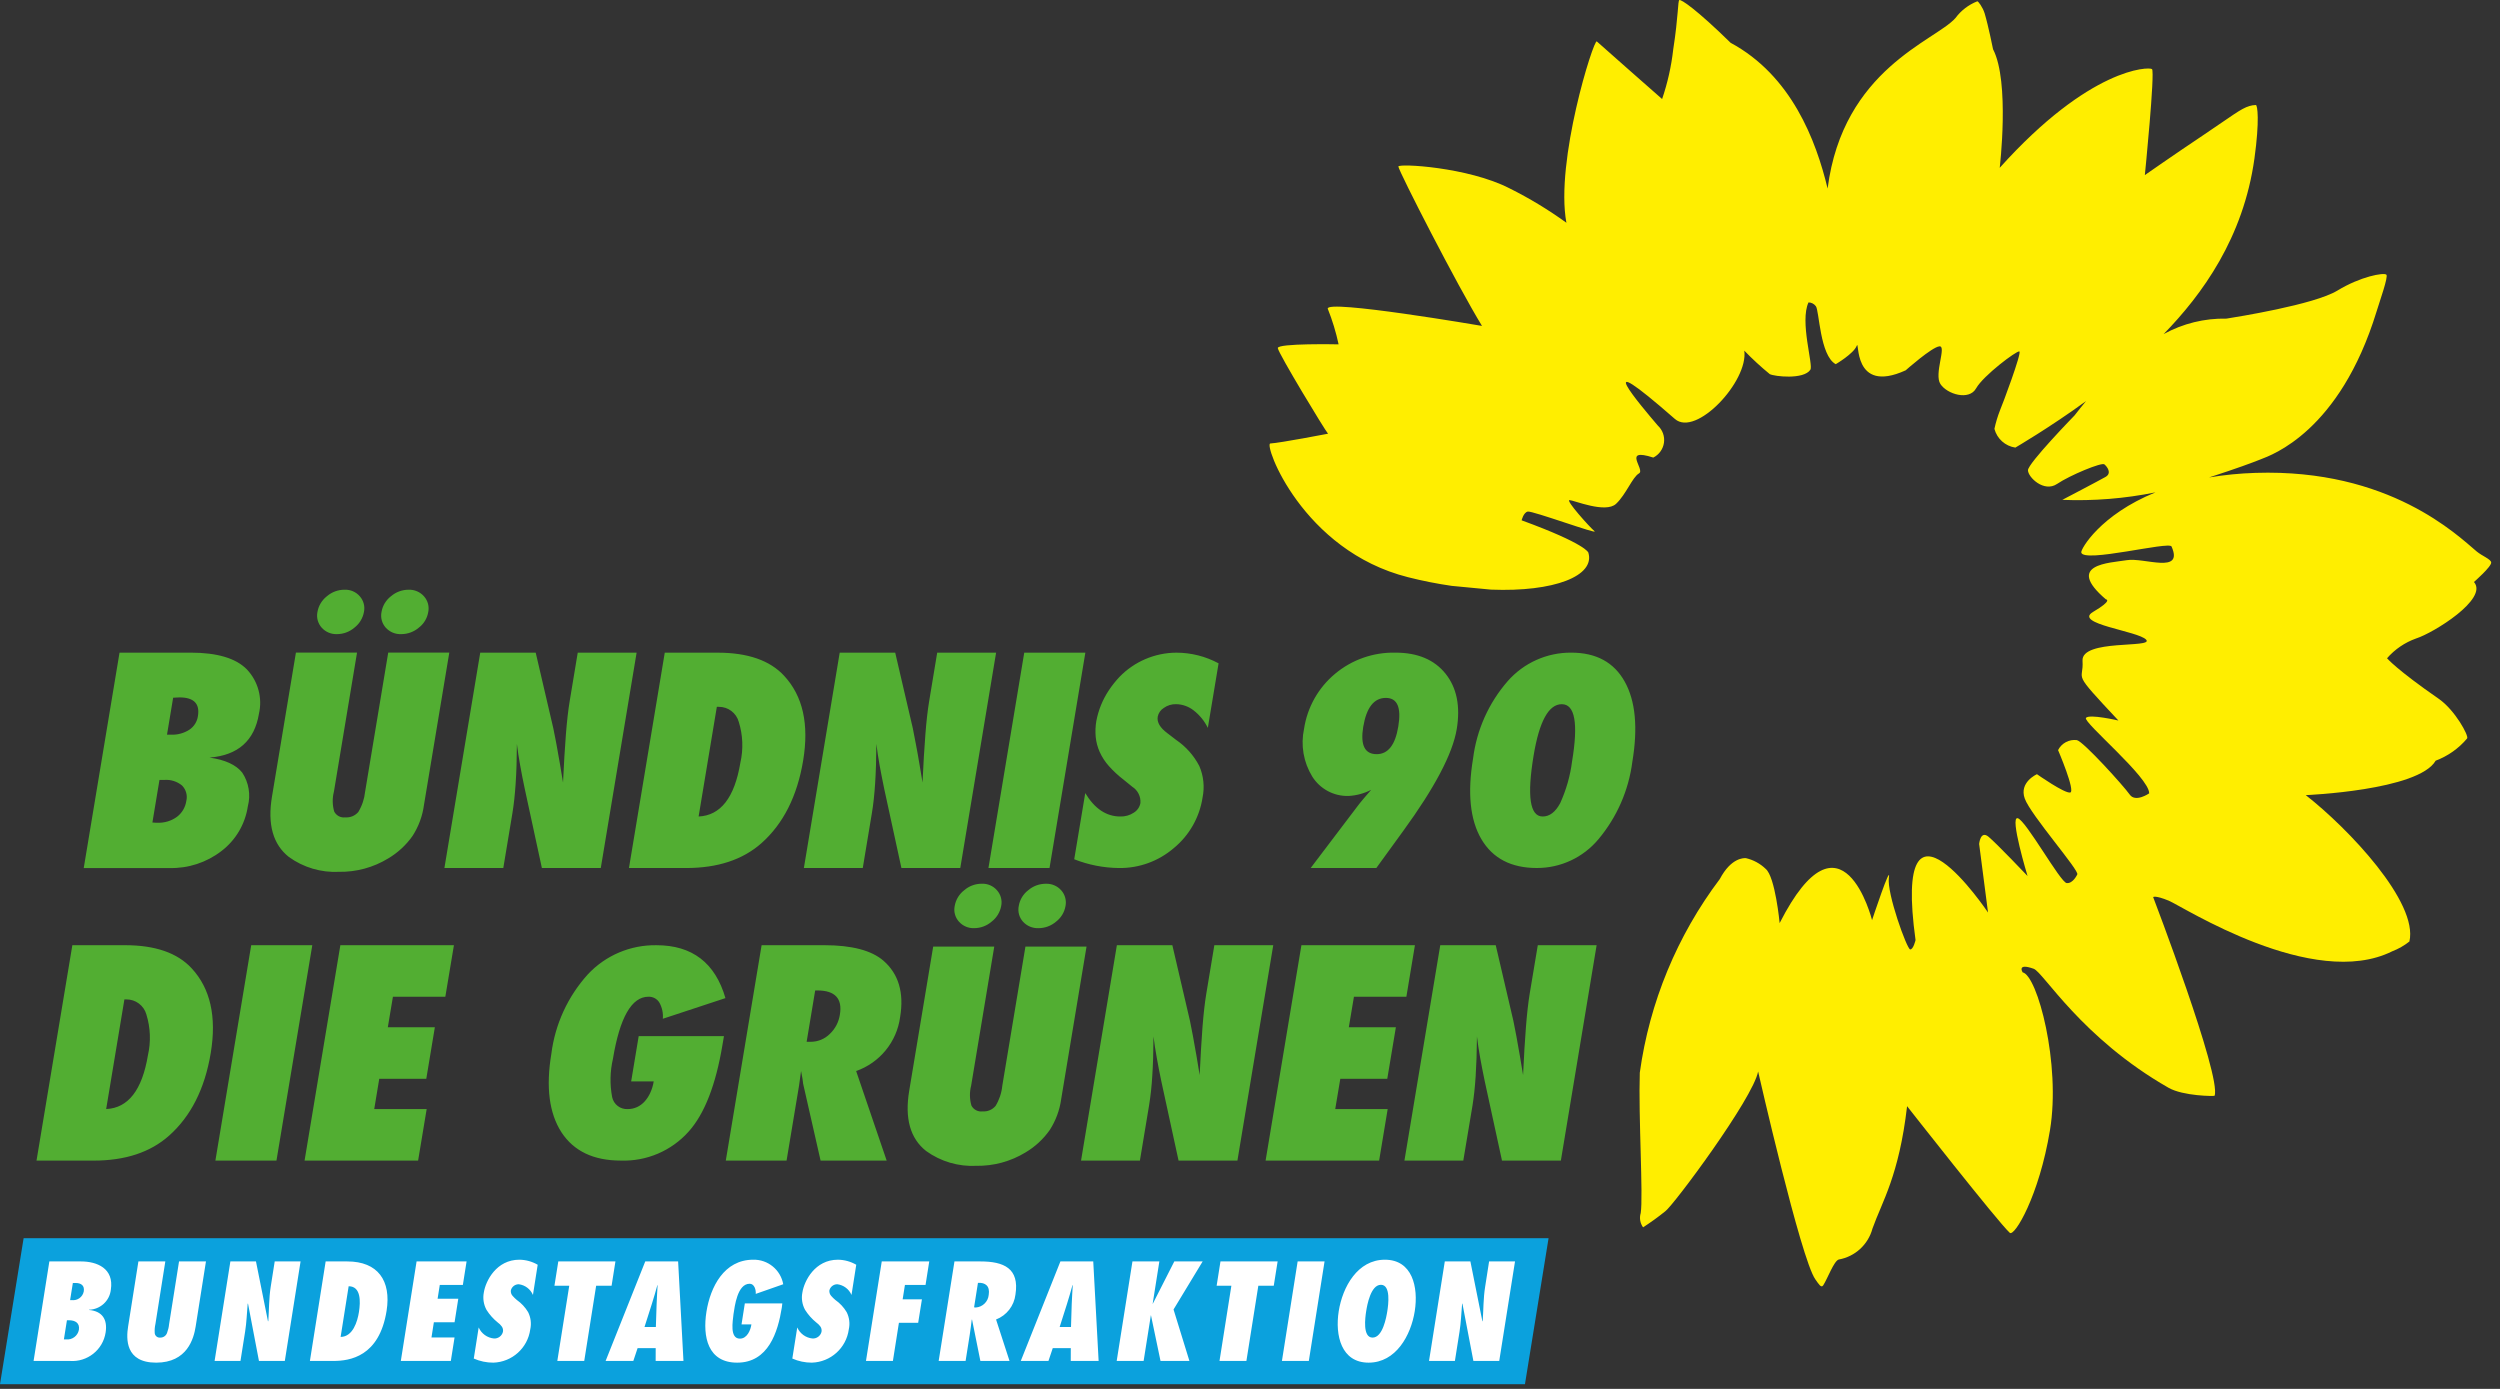 <svg width="180" height="100" viewBox="0 0 180 100" fill="none" xmlns="http://www.w3.org/2000/svg">
<rect x="0" y="0" width="180" height="100" fill="#333333" stroke="none"/>
<g clip-path="url(#clip0_3378_3631)">
<path d="M179.366 40.491C179.327 40.252 178.724 40.037 178.321 39.705C176.952 38.56 172.048 33.737 162.401 34.047C161.278 34.081 160.16 34.191 159.052 34.376C161.107 33.709 162.173 33.311 162.792 33.063C163.538 32.769 168.461 31.081 171.112 22.431C171.336 21.693 171.975 19.908 171.818 19.775C171.621 19.61 169.966 19.904 168.292 20.922C166.612 21.944 160.972 22.833 160.305 22.941C158.725 22.909 157.165 23.294 155.78 24.056C158.568 21.192 161.526 17.122 162.32 11.409C162.7 8.67 162.539 7.553 162.42 7.561C162.265 7.564 162.11 7.589 161.96 7.635C161.338 7.818 160.707 8.342 158.659 9.715C156.605 11.086 154.429 12.606 154.429 12.606C154.429 12.606 155.176 5.147 154.943 4.973C154.717 4.805 150.481 4.845 143.979 12.083C143.979 12.083 144.718 5.883 143.499 3.544C143.499 3.544 143.161 1.851 142.895 0.965C142.762 0.523 142.415 0.056 142.36 0.096C141.736 0.342 141.193 0.758 140.794 1.297C139.358 2.939 132.692 4.951 131.588 13.575C130.752 10.096 128.981 5.441 124.605 3.082C122.135 0.664 121.038 -0.059 120.911 0.004C120.801 0.06 120.848 1.137 120.472 3.559C120.335 4.775 120.067 5.972 119.672 7.13C119.672 7.13 115.089 3.101 114.971 2.983C114.753 2.77 111.958 11.621 112.781 16.039C111.486 15.102 110.118 14.273 108.687 13.561C105.69 12.021 100.648 11.755 100.682 11.992C100.742 12.391 104.938 20.588 106.704 23.466C106.704 23.466 95.4 21.526 95.6 22.232C95.931 23.062 96.192 23.919 96.38 24.794C96.38 24.794 91.944 24.7 92.002 25.066C92.064 25.477 95.365 30.929 95.618 31.227C95.618 31.227 92.186 31.89 91.463 31.931C90.972 31.956 93.755 39.642 101.386 41.561C102.418 41.822 103.463 42.029 104.516 42.182C105.379 42.262 106.436 42.365 107.353 42.453C111.893 42.633 114.876 41.467 114.36 39.785C114.36 39.785 114.213 39.164 109.557 37.463C109.557 37.463 109.685 36.907 109.996 36.833C110.308 36.757 115.151 38.532 114.805 38.246C114.462 37.961 112.688 35.99 113.009 36.008C113.331 36.022 115.604 36.982 116.357 36.275C117.078 35.6 117.533 34.354 118.008 34.085C118.483 33.812 116.741 32.205 119.037 32.945C119.452 32.738 119.738 32.34 119.805 31.881C119.871 31.422 119.707 30.96 119.367 30.645C118.142 29.212 114.256 24.619 120.593 30.165C122.109 31.493 125.899 27.448 125.588 25.246C126.167 25.845 126.78 26.41 127.424 26.937C127.744 27.103 129.865 27.354 130.348 26.619C130.568 26.283 129.571 23.149 130.212 21.774C130.419 21.776 130.614 21.875 130.738 22.041C130.992 22.336 131.022 25.602 132.173 26.221C132.173 26.221 133.465 25.465 133.683 24.9C133.903 24.332 133.332 28.431 137.209 26.663C137.209 26.663 139.098 24.985 139.637 24.937C140.178 24.886 139.234 26.926 139.711 27.652C140.19 28.382 141.777 28.868 142.281 27.959C142.789 27.049 145.206 25.231 145.395 25.303C145.585 25.382 144.165 29.166 144.002 29.537C143.831 29.972 143.696 30.42 143.598 30.878C143.785 31.589 144.378 32.12 145.105 32.227C145.105 32.227 147.6 30.771 150.195 28.879C149.923 29.206 149.651 29.544 149.369 29.909C149.369 29.909 146.013 33.358 146.013 33.858C146.016 34.357 147.165 35.477 148.104 34.846C149.046 34.213 151.318 33.272 151.515 33.433C151.712 33.598 152.074 34.064 151.602 34.336C151.128 34.608 148.485 35.99 148.485 35.99C150.736 36.08 152.99 35.898 155.197 35.449C151.2 37.073 149.812 39.54 149.85 39.773C149.969 40.567 156.178 38.956 156.351 39.347C157.241 41.371 154.382 40.123 153.126 40.333C151.874 40.538 148.654 40.611 151.62 43.151C151.62 43.151 152.168 43.193 150.703 44.056C149.239 44.918 153.966 45.432 154.525 46.059C155.083 46.688 149.843 45.997 149.942 47.577C150.045 49.158 149.043 48.16 152.526 51.878C152.526 51.878 150.433 51.392 150.189 51.687C149.942 51.982 154.77 55.982 154.74 57.121C154.74 57.121 153.758 57.803 153.339 57.209C152.922 56.609 150.005 53.381 149.533 53.288C148.976 53.219 148.435 53.507 148.181 54.008C148.181 54.008 149.454 56.98 149.055 57.061C148.654 57.145 146.661 55.742 146.661 55.742C146.661 55.742 145.352 56.317 145.784 57.501C146.212 58.687 149.765 62.719 149.562 62.964C149.562 62.964 149.26 63.628 148.802 63.582C148.343 63.533 145.882 59.082 145.278 58.912C144.669 58.742 145.984 63.072 145.984 63.072C145.984 63.072 143.765 60.736 143.174 60.246C142.586 59.759 142.498 60.764 142.498 60.764L143.138 65.701C143.138 65.701 136.226 55.399 137.919 67.685C137.919 67.685 137.76 68.378 137.531 68.358C137.3 68.334 135.832 64.292 136 63.189C136.17 62.078 134.788 66.25 134.788 66.25C134.788 66.25 132.623 57.642 128.134 66.463C128.134 66.463 127.82 63.132 127.129 62.559C126.732 62.175 126.237 61.908 125.698 61.785C125.552 61.782 124.642 61.748 123.827 63.289C120.749 67.37 118.765 72.17 118.065 77.234C117.962 80.406 118.32 86.115 118.132 87.339C118.024 87.69 118.086 88.07 118.301 88.368C118.851 88.012 119.382 87.629 119.892 87.218C120.452 86.847 126.223 79.087 126.585 77.147C126.585 77.147 129.663 90.666 130.706 92.115C130.932 92.429 131.122 92.78 131.278 92.535C131.585 92.052 132.043 90.79 132.389 90.685C133.562 90.478 134.509 89.61 134.817 88.46C135.502 86.53 136.733 84.65 137.31 79.645C137.31 79.645 143.851 87.986 144.703 88.762C145.039 89.07 146.817 86.114 147.6 81.363C148.386 76.612 146.697 70.228 145.629 70.009C145.629 70.009 145.186 69.309 146.425 69.751C147.132 70.006 149.854 74.729 156.135 78.32C157.189 78.922 159.438 78.935 159.451 78.894C159.955 77.483 155.027 64.59 155.027 64.59C155.027 64.59 155.15 64.441 156.145 64.847C157.134 65.255 166.544 71.341 172.251 68.489C172.692 68.319 173.106 68.083 173.477 67.788C174.13 64.978 169.104 59.662 166.014 57.249C166.014 57.249 174.125 56.919 175.369 54.769C176.249 54.438 177.029 53.887 177.634 53.167C177.768 52.978 176.761 51.128 175.592 50.316C172.53 48.195 171.866 47.394 171.866 47.394C172.431 46.748 173.151 46.258 173.958 45.971C175.193 45.582 179.192 43.118 178.125 41.904C178.125 41.904 179.41 40.784 179.366 40.491Z" fill="#FFEE00"/>
<path fill-rule="evenodd" clip-rule="evenodd" d="M62.776 58.541L62.119 62.498H57.879L60.459 46.992H64.455L65.722 52.434C65.786 52.756 65.859 53.125 65.936 53.541C66.018 53.955 66.103 54.434 66.194 54.974L66.422 56.342C66.483 54.997 66.551 53.845 66.627 52.886C66.701 51.929 66.792 51.126 66.901 50.477L67.478 46.992H71.719L69.14 62.498H64.902L63.663 56.792C63.535 56.182 63.426 55.611 63.328 55.079C63.234 54.548 63.156 54.041 63.099 53.557C63.092 54.648 63.063 55.601 63.009 56.41C62.956 57.222 62.879 57.929 62.776 58.541ZM51.66 46.992C53.833 46.991 55.432 47.546 56.458 48.658C57.806 50.11 58.262 52.143 57.827 54.757C57.4 57.327 56.398 59.311 54.822 60.711C53.476 61.902 51.668 62.498 49.398 62.498H45.285L47.863 46.992H51.66ZM50.3 58.788C51.887 58.717 52.889 57.425 53.307 54.912C53.528 53.941 53.489 52.929 53.193 51.978C53.014 51.33 52.422 50.884 51.751 50.892H51.612L50.3 58.788ZM36.895 58.541L36.237 62.498H31.997L34.577 46.992H38.571L39.838 52.434C39.887 52.675 39.939 52.943 39.997 53.236C40.016 53.335 40.036 53.436 40.056 53.541C40.136 53.955 40.219 54.434 40.311 54.974L40.538 56.342C40.6 54.997 40.669 53.845 40.744 52.886C40.819 51.929 40.91 51.126 41.018 50.477L41.597 46.992H45.836L43.256 62.498H39.016L37.782 56.792C37.652 56.183 37.541 55.611 37.447 55.079C37.35 54.548 37.274 54.041 37.216 53.557C37.212 54.648 37.182 55.601 37.127 56.41C37.073 57.222 36.996 57.929 36.895 58.541ZM25.8 58.461C26.068 58.017 26.234 57.519 26.288 57.004L27.952 46.988H32.349L30.526 57.956C30.42 58.752 30.139 59.514 29.703 60.188C29.241 60.844 28.646 61.395 27.955 61.804C26.889 62.457 25.66 62.792 24.41 62.771C23.12 62.836 21.847 62.459 20.8 61.703C19.657 60.801 19.25 59.356 19.581 57.367L21.306 46.988H25.706L24.043 56.993C23.921 57.466 23.928 57.962 24.062 58.431C24.213 58.726 24.533 58.894 24.861 58.851C25.219 58.879 25.568 58.734 25.8 58.461ZM24.799 42.46C25.219 42.44 25.625 42.612 25.902 42.929C26.177 43.238 26.289 43.659 26.204 44.063C26.123 44.512 25.878 44.914 25.517 45.192C25.168 45.491 24.724 45.656 24.264 45.657C23.846 45.674 23.441 45.504 23.161 45.192C22.887 44.885 22.774 44.467 22.856 44.063C22.934 43.614 23.177 43.21 23.537 42.929C23.888 42.627 24.335 42.461 24.799 42.46ZM29.418 42.46C29.842 42.444 30.25 42.62 30.53 42.938C30.807 43.25 30.919 43.675 30.831 44.083C30.753 44.524 30.511 44.92 30.155 45.191C29.805 45.491 29.358 45.656 28.897 45.657C28.471 45.678 28.059 45.507 27.773 45.191C27.497 44.882 27.385 44.46 27.471 44.055C27.548 43.608 27.79 43.207 28.148 42.931C28.502 42.627 28.952 42.46 29.418 42.46ZM17.775 48.196C18.581 49.048 18.907 50.247 18.644 51.39C18.322 53.332 17.135 54.384 15.083 54.546C16.209 54.704 16.995 55.066 17.442 55.629C17.916 56.346 18.062 57.23 17.843 58.06C17.652 59.336 16.973 60.488 15.948 61.272C14.875 62.102 13.546 62.536 12.189 62.499H6.029L8.606 46.99H13.724C15.636 46.991 16.986 47.392 17.775 48.196ZM12.733 58.818C13.101 58.542 13.345 58.132 13.413 57.676C13.513 57.276 13.398 56.853 13.108 56.558C12.751 56.263 12.293 56.118 11.831 56.155H11.482L10.973 59.22C11.039 59.225 11.099 59.229 11.152 59.232C11.166 59.233 11.179 59.234 11.192 59.235C11.256 59.238 11.307 59.238 11.35 59.238C11.845 59.255 12.331 59.107 12.733 58.818ZM13.626 52.545C13.966 52.322 14.193 51.964 14.25 51.562C14.4 50.663 13.958 50.213 12.923 50.213C12.876 50.213 12.813 50.217 12.737 50.222C12.665 50.225 12.574 50.23 12.466 50.236L12.024 52.898H12.319C12.78 52.916 13.236 52.792 13.626 52.545ZM71.681 79.627C71.95 79.185 72.116 78.687 72.166 78.171L73.831 68.157H78.23L76.407 79.127C76.299 79.922 76.018 80.683 75.583 81.358C75.123 82.015 74.527 82.566 73.837 82.975C72.77 83.625 71.541 83.959 70.292 83.939C69.002 84.004 67.729 83.628 66.681 82.873C65.536 81.971 65.13 80.525 65.463 78.534L67.189 68.157H71.586L69.923 78.161C69.801 78.633 69.807 79.129 69.941 79.598C70.092 79.894 70.413 80.063 70.743 80.02C71.101 80.048 71.45 79.902 71.681 79.627ZM70.678 63.628C71.099 63.608 71.505 63.781 71.782 64.099C72.057 64.407 72.17 64.827 72.086 65.232C72.003 65.68 71.758 66.081 71.397 66.358C71.049 66.659 70.606 66.825 70.147 66.827C69.727 66.845 69.322 66.672 69.043 66.358C68.768 66.053 68.655 65.635 68.738 65.232C68.816 64.782 69.059 64.378 69.42 64.099C69.769 63.796 70.216 63.629 70.678 63.628ZM75.299 63.63C75.722 63.613 76.131 63.788 76.411 64.106C76.688 64.418 76.8 64.844 76.713 65.253C76.633 65.692 76.392 66.087 76.037 66.358C75.687 66.659 75.241 66.826 74.779 66.828C74.352 66.847 73.939 66.675 73.652 66.358C73.378 66.05 73.266 65.629 73.352 65.224C73.427 64.777 73.669 64.375 74.029 64.099C74.382 63.795 74.833 63.629 75.299 63.63ZM9.005 68.055C11.178 68.054 12.777 68.609 13.802 69.722C15.149 71.175 15.606 73.208 15.173 75.819C14.745 78.391 13.742 80.376 12.165 81.775C10.82 82.968 9.012 83.564 6.744 83.564H2.629L5.209 68.055H9.005ZM7.644 79.852C9.231 79.779 10.233 78.487 10.652 75.974C10.872 75.004 10.834 73.994 10.54 73.044C10.36 72.397 9.768 71.951 9.096 71.957H8.957L7.644 79.852ZM113.129 46.99C114.922 46.991 116.205 47.686 116.979 49.075C117.756 50.464 117.938 52.388 117.529 54.846C117.265 56.904 116.416 58.843 115.082 60.432C113.985 61.742 112.364 62.499 110.656 62.496C108.806 62.497 107.473 61.803 106.656 60.414C105.845 59.03 105.648 57.096 106.061 54.611C106.32 52.551 107.186 50.614 108.549 49.048C109.704 47.729 111.376 46.977 113.129 46.99ZM112.335 57.825C112.769 56.871 113.057 55.858 113.189 54.818C113.644 52.074 113.397 50.702 112.449 50.702C111.507 50.7 110.831 51.928 110.422 54.386C109.934 57.321 110.15 58.788 111.072 58.788C111.573 58.788 111.99 58.468 112.335 57.825ZM96.121 48.516C97.339 47.496 98.886 46.954 100.475 46.99C102.07 46.99 103.273 47.497 104.082 48.509C104.89 49.524 105.158 50.855 104.884 52.503C104.59 54.265 103.304 56.709 101.027 59.835L99.096 62.496H94.369L97.708 58.09C97.832 57.922 97.982 57.737 98.153 57.533C98.326 57.33 98.516 57.109 98.725 56.867C98.22 57.127 97.665 57.278 97.097 57.309C96.039 57.34 95.043 56.807 94.481 55.909C93.851 54.883 93.64 53.655 93.891 52.477C94.125 50.929 94.918 49.519 96.121 48.516ZM99.12 54.3C99.939 54.3 100.458 53.638 100.676 52.312C100.906 50.934 100.609 50.249 99.782 50.249C98.926 50.249 98.386 50.943 98.153 52.33C97.937 53.645 98.257 54.3 99.12 54.3ZM84.512 61.065C83.413 62.007 82.009 62.517 80.561 62.498C79.46 62.486 78.369 62.272 77.344 61.867L78.138 57.102C78.814 58.226 79.655 58.788 80.661 58.788C81.007 58.799 81.347 58.702 81.636 58.511C81.885 58.358 82.058 58.106 82.11 57.818C82.146 57.349 81.921 56.9 81.525 56.648L80.892 56.133C80.508 55.839 80.153 55.509 79.832 55.148C79.564 54.847 79.344 54.507 79.177 54.139C79.025 53.8 78.929 53.438 78.892 53.069C78.855 52.681 78.87 52.29 78.937 51.906C79.086 51.123 79.389 50.378 79.829 49.713C80.058 49.367 80.317 49.041 80.601 48.739C81.677 47.628 83.155 46.998 84.702 46.992C85.762 46.994 86.805 47.258 87.738 47.76L86.964 52.407C86.726 51.918 86.379 51.49 85.951 51.156C85.588 50.867 85.139 50.707 84.676 50.7C84.361 50.692 84.052 50.787 83.796 50.97C83.568 51.109 83.408 51.337 83.356 51.599C83.288 51.999 83.521 52.398 84.054 52.793L84.672 53.267C85.379 53.747 85.957 54.395 86.351 55.154C86.659 55.869 86.741 56.662 86.584 57.425C86.365 58.852 85.627 60.148 84.512 61.065ZM30.72 79.853L30.104 83.562H21.929L24.506 68.053H32.683L32.064 71.766H28.29L27.923 73.962H31.309L30.693 77.672H27.306L26.945 79.853H30.72ZM99.913 79.853L99.297 83.562H91.123L93.702 68.053H101.875L101.259 71.766H97.483L97.115 73.962H100.503L99.884 77.672H96.502L96.137 79.853H99.913ZM106.019 79.603L105.357 83.562H101.119L103.699 68.054H107.693L108.963 73.5C109.006 73.712 109.051 73.944 109.1 74.196L109.101 74.201L109.103 74.212L109.107 74.233L109.179 74.603C109.258 75.02 109.344 75.498 109.434 76.041L109.662 77.406C109.723 76.062 109.791 74.911 109.867 73.953C109.942 72.994 110.032 72.19 110.139 71.541L110.721 68.054H114.957L112.382 83.562H108.143L106.904 77.859C106.776 77.248 106.665 76.677 106.569 76.145C106.476 75.612 106.395 75.105 106.34 74.622C106.333 75.715 106.301 76.664 106.248 77.474C106.197 78.286 106.117 78.993 106.019 79.603ZM82.073 83.562L82.731 79.603C82.845 78.898 82.922 78.187 82.963 77.474C83.018 76.664 83.047 75.715 83.052 74.622C83.111 75.105 83.188 75.612 83.285 76.145C83.379 76.677 83.489 77.248 83.617 77.859L84.856 83.562H89.094L91.674 68.054H87.433L86.854 71.541C86.746 72.19 86.655 72.994 86.579 73.953C86.507 74.911 86.439 76.062 86.375 77.406L86.15 76.041C86.06 75.498 85.972 75.02 85.893 74.603C85.814 74.189 85.743 73.821 85.677 73.5L84.409 68.054H80.415L77.835 83.562H82.073ZM64.809 73.228C65.1 71.474 64.699 70.121 63.606 69.169C62.746 68.426 61.324 68.055 59.341 68.054H54.836L52.257 83.562H56.633L57.536 78.137L57.676 77.113L57.689 77.182L57.69 77.184C57.71 77.295 57.73 77.398 57.747 77.492L57.766 77.597L57.779 77.665C57.802 77.788 57.818 77.912 57.827 78.036L59.082 83.562H63.84L61.642 77.115C63.344 76.517 64.568 75.016 64.809 73.228ZM60.472 73.05C60.392 73.59 60.131 74.086 59.732 74.457C59.369 74.811 58.882 75.009 58.375 75.009H58.078L58.693 71.312H58.849C60.122 71.312 60.664 71.894 60.472 73.05ZM45.444 77.859H47.068C47.023 78.143 46.94 78.42 46.819 78.681C46.717 78.911 46.579 79.124 46.41 79.31C46.257 79.479 46.072 79.615 45.865 79.711C45.658 79.805 45.434 79.854 45.207 79.854C44.668 79.888 44.185 79.521 44.074 78.992C43.902 78.078 43.922 77.139 44.132 76.233C44.626 73.254 45.479 71.764 46.69 71.764C47.011 71.753 47.313 71.916 47.478 72.192C47.674 72.545 47.76 72.949 47.723 73.351L52.232 71.864C51.494 69.324 49.838 68.055 47.266 68.056C45.398 68.024 43.604 68.785 42.328 70.149C40.883 71.745 39.964 73.746 39.696 75.882C39.298 78.274 39.541 80.155 40.425 81.525C41.316 82.885 42.742 83.564 44.705 83.562C46.558 83.624 48.343 82.86 49.579 81.478C50.724 80.204 51.537 78.119 52.019 75.224L52.125 74.6H45.986L45.444 77.859ZM22.485 68.055H18.087L15.508 83.564H19.905L22.485 68.055ZM78.146 46.99H73.746L71.168 62.497H75.565L78.146 46.99Z" fill="#52AE32"/>
<path d="M0 99.66H109.797L111.497 89.151H1.701L0 99.66Z" fill="#0BA1DD"/>
<path d="M2.418 97.988H5.022C6.283 98.084 7.408 97.196 7.604 95.945C7.758 94.984 7.347 94.397 6.408 94.319L6.412 94.3C7.219 94.28 7.888 93.669 7.98 92.866C8.225 91.317 6.972 90.823 5.833 90.823H3.554L2.418 97.988ZM4.6 96.439L4.819 95.059H4.972C5.418 95.059 5.756 95.26 5.681 95.745C5.601 96.18 5.202 96.481 4.763 96.439H4.6ZM5.048 93.608L5.245 92.374H5.435C5.834 92.374 6.101 92.552 6.031 92.981C5.954 93.387 5.574 93.662 5.165 93.608H5.048ZM12.891 90.823L12.175 95.337C12.155 95.55 12.106 95.761 12.03 95.963C11.958 96.176 11.754 96.317 11.529 96.307C11.429 96.317 11.33 96.284 11.256 96.216C11.182 96.15 11.139 96.054 11.139 95.954C11.126 95.743 11.144 95.531 11.191 95.326L11.903 90.823H9.965L9.224 95.507C9.087 96.372 9.001 98.111 11.242 98.111C13.486 98.111 13.951 96.372 14.088 95.507L14.829 90.823H12.891ZM15.451 97.988H17.314L17.647 95.887C17.755 95.214 17.774 94.549 17.833 93.873L17.856 93.854L18.645 97.988H20.507L21.641 90.823H19.779L19.491 92.648C19.361 93.474 19.374 94.291 19.319 95.117L19.295 95.136L18.43 90.823H16.587L15.451 97.988ZM22.313 97.988H24.004C25.181 97.988 27.31 97.682 27.835 94.376C28.177 92.209 27.209 90.823 25.004 90.823H23.447L22.313 97.988ZM25.103 92.61C25.987 92.61 25.966 93.693 25.843 94.471C25.737 95.144 25.41 96.249 24.525 96.259L25.103 92.61ZM28.859 97.988H32.46L32.728 96.296H31.067L31.238 95.203H32.729L32.996 93.51H31.507L31.664 92.515H33.326L33.594 90.823H29.994L28.859 97.988ZM34.112 97.816C34.555 98.011 35.034 98.112 35.518 98.111C36.871 98.07 37.996 97.057 38.178 95.716C38.272 95.296 38.217 94.856 38.023 94.471C37.817 94.126 37.54 93.828 37.21 93.597C37.102 93.507 37.001 93.409 36.908 93.303C36.809 93.195 36.763 93.049 36.782 92.903C36.849 92.644 37.085 92.463 37.353 92.466C37.806 92.523 38.193 92.817 38.372 93.236L38.714 91.062C38.313 90.829 37.859 90.704 37.395 90.699C35.741 90.699 34.968 92.22 34.836 93.056C34.752 93.484 34.82 93.928 35.028 94.31C35.247 94.658 35.523 94.967 35.844 95.224C35.95 95.299 36.044 95.391 36.12 95.497C36.207 95.61 36.24 95.757 36.211 95.896C36.136 96.188 35.867 96.386 35.567 96.372C35.083 96.325 34.661 96.021 34.465 95.576L34.112 97.816ZM42.065 97.988L42.923 92.571H44.035L44.311 90.823H40.197L39.92 92.571H40.986L40.127 97.988H42.065ZM49.209 97.988L48.825 90.823H46.458L43.604 97.988H45.599L45.907 97.066H47.21L47.207 97.988H49.209ZM46.404 95.544L46.933 93.884C47.082 93.436 47.201 92.981 47.329 92.533H47.347C47.325 92.981 47.29 93.436 47.277 93.884L47.222 95.544H46.404ZM53.628 93.844L53.39 95.356H54.101C54.045 95.772 53.787 96.382 53.275 96.382C52.523 96.382 52.76 95.128 52.812 94.616C52.898 94.074 53.083 92.43 53.976 92.43C54.319 92.43 54.439 92.876 54.413 93.16L56.393 92.466C56.205 91.425 55.288 90.675 54.231 90.699C52.132 90.699 51.146 92.667 50.864 94.444C50.577 96.259 50.968 98.111 53.076 98.111C55.319 98.111 56.007 95.918 56.29 94.15L56.327 93.844H53.628ZM57.047 97.816C57.49 98.012 57.97 98.112 58.454 98.111C59.807 98.07 60.932 97.057 61.113 95.716C61.208 95.296 61.154 94.856 60.958 94.471C60.752 94.126 60.475 93.828 60.145 93.597C60.037 93.507 59.936 93.409 59.844 93.303C59.746 93.194 59.7 93.049 59.716 92.903C59.784 92.644 60.02 92.463 60.288 92.466C60.741 92.523 61.129 92.817 61.308 93.236L61.65 91.062C61.249 90.829 60.794 90.704 60.33 90.699C58.677 90.699 57.905 92.22 57.772 93.056C57.687 93.484 57.755 93.928 57.965 94.31C58.184 94.657 58.459 94.966 58.779 95.224C58.885 95.3 58.98 95.392 59.059 95.497C59.144 95.611 59.176 95.757 59.148 95.896C59.073 96.188 58.803 96.387 58.502 96.372C58.018 96.325 57.597 96.021 57.402 95.576L57.047 97.816ZM64.289 97.988L64.722 95.241H66.109L66.379 93.55H64.991L65.155 92.515H66.639L66.906 90.823H63.486L62.35 97.988H64.289ZM72.686 97.988L71.716 95.004C72.478 94.71 73.016 94.019 73.113 93.208C73.411 91.317 72.271 90.823 70.59 90.823H68.721L67.584 97.988H69.523L69.825 96.077C69.881 95.726 69.919 95.375 69.965 95.022L69.986 95.004L70.587 97.988H72.686ZM70.134 94.129L70.413 92.365C70.952 92.332 71.288 92.598 71.188 93.227C71.145 93.719 70.749 94.107 70.255 94.141L70.134 94.129ZM79.101 97.988L78.714 90.823H76.349L73.496 97.988H75.489L75.798 97.066H77.097L77.094 97.988H79.101ZM76.295 95.544L76.823 93.884C76.969 93.436 77.09 92.981 77.218 92.533H77.239C77.214 92.981 77.18 93.436 77.164 93.884L77.112 95.544H76.295ZM85.638 97.988L84.495 94.283L86.591 90.823H84.55L83 93.873H82.973L82.97 93.892L82.991 93.873L83.474 90.823H81.536L80.402 97.988H82.341L82.862 94.701H82.87L83.557 97.988H85.638ZM89.741 97.988L90.6 92.571H91.711L91.989 90.823H87.874L87.598 92.571H88.659L87.804 97.988H89.741ZM94.235 97.988L95.368 90.823H93.43L92.299 97.988H94.235ZM96.388 94.406C96.112 96.153 96.573 98.111 98.54 98.111C100.506 98.111 101.584 96.153 101.862 94.406C102.139 92.656 101.68 90.699 99.713 90.699C97.746 90.699 96.665 92.656 96.388 94.406ZM98.365 94.406C98.435 93.959 98.694 92.505 99.426 92.505C100.156 92.505 99.956 93.959 99.886 94.406C99.815 94.852 99.556 96.307 98.824 96.307C98.093 96.307 98.295 94.852 98.365 94.406ZM102.889 97.988H104.753L105.085 95.887C105.193 95.214 105.212 94.549 105.271 93.873L105.293 93.854L106.084 97.988H107.945L109.081 90.823H107.215L106.93 92.648C106.797 93.474 106.811 94.291 106.756 95.117L106.733 95.136L105.868 90.823H104.025L102.889 97.988Z" fill="white"/>
</g>
<defs>
<clipPath id="clip0_3378_3631">
<rect width="180" height="100" fill="white"/>
</clipPath>
</defs>
</svg>
